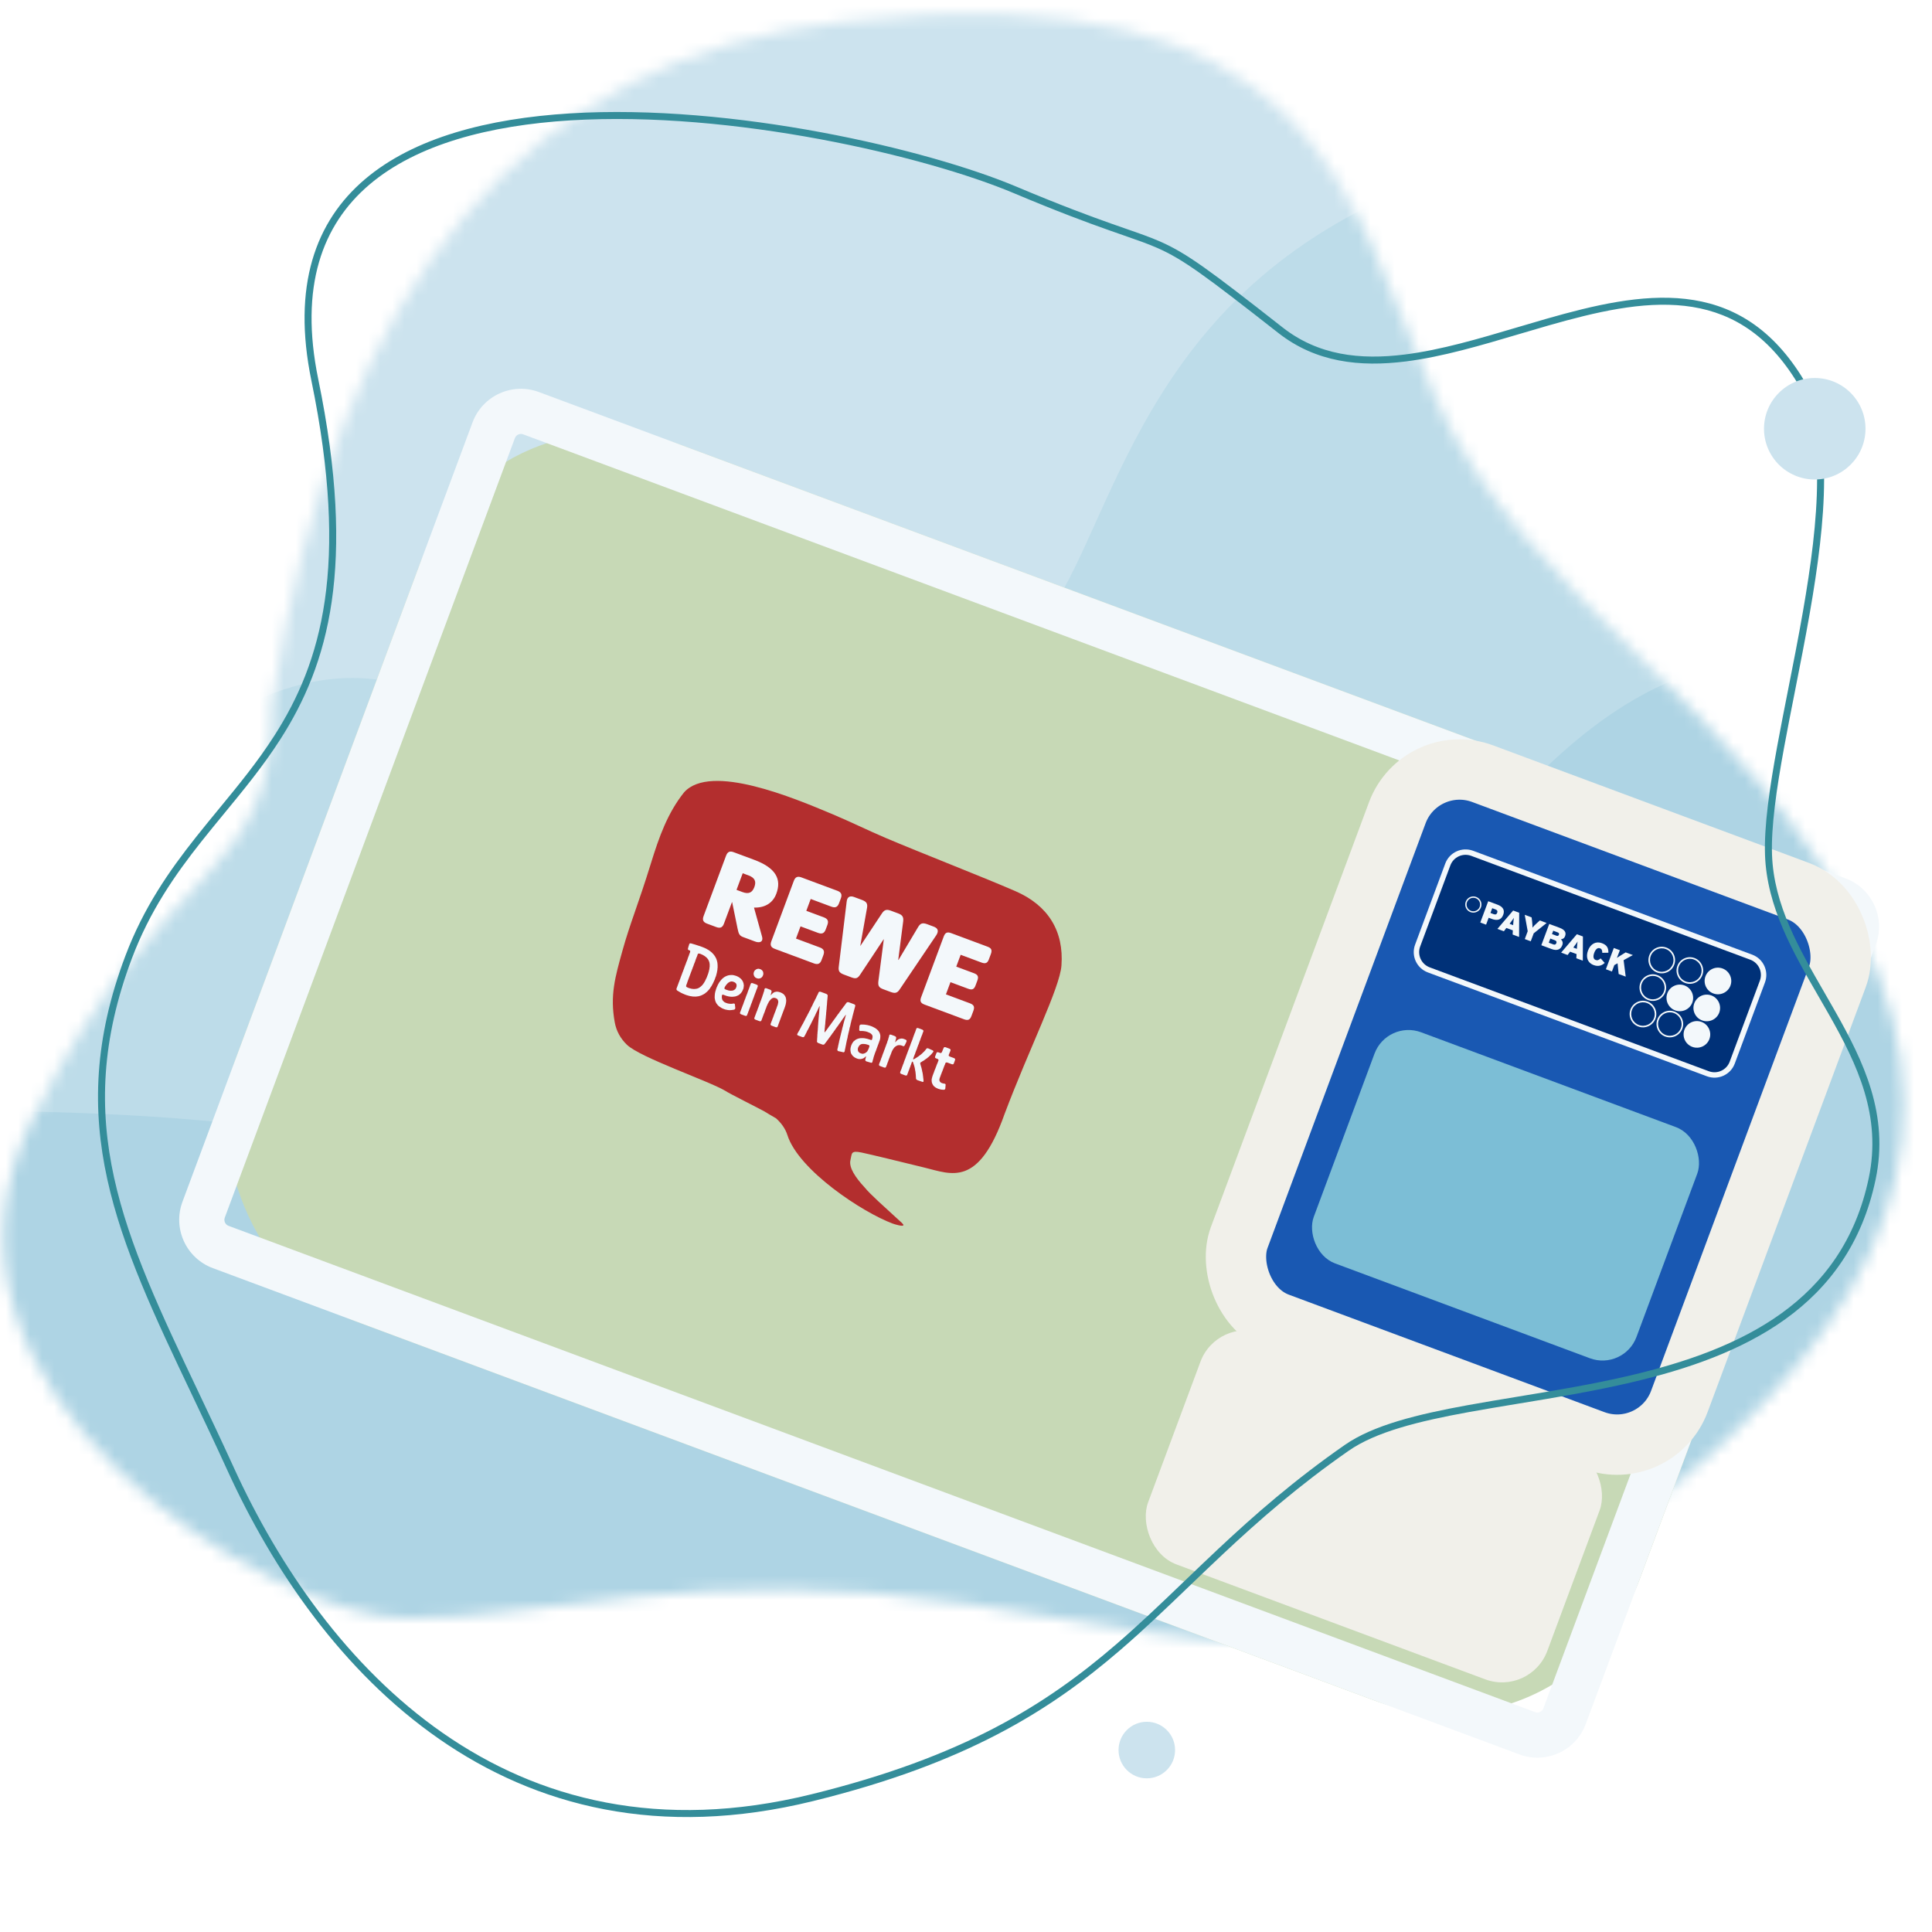<svg width="160" height="160" viewBox="0 0 160 160" fill="none" xmlns="http://www.w3.org/2000/svg">
<mask id="mask0_154_8869" style="mask-type:alpha" maskUnits="userSpaceOnUse" x="0" y="1" width="158" height="136">
<path d="M154.065 77.381C163.612 96.523 153.108 112.34 134.291 126.434C115.474 140.527 101.841 136.053 80.064 132.807C58.288 129.56 44.961 134.025 33.749 134.025C22.537 134.025 -8.442 115.17 2.651 92.76C13.745 70.35 22.782 73.367 22.545 58.107C27.851 23.443 43.633 4.672 69.892 1.792C109.281 -2.527 111.466 16.078 118.86 32.922C126.254 49.766 144.519 58.238 154.065 77.381Z" fill="white"/>
</mask>
<g mask="url(#mask0_154_8869)">
<path fill-rule="evenodd" clip-rule="evenodd" d="M34.936 -28.583C34.936 -28.583 63.559 -41.472 80.344 -30.467C97.128 -19.463 98.925 -28.583 98.925 -28.583C98.925 -28.583 112.491 -59.897 125.113 -56.475C137.736 -53.053 139.635 -51.019 139.635 -51.019L172.464 -17.886L162.994 43.663C162.994 43.663 153.215 97.041 149.654 97.041C146.092 97.041 76.129 107.246 70.733 107.246C65.336 107.246 -4.618 96.479 -6.237 94.991C-7.855 93.502 -6.237 46.894 -6.237 43.663C-6.237 40.431 34.936 -28.583 34.936 -28.583Z" fill="#CCE3EE"/>
<path fill-rule="evenodd" clip-rule="evenodd" d="M-2.044 80.831C-2.044 80.831 16.976 49.69 35.16 57.362C53.343 65.034 46.33 67.846 53.601 67.846C60.871 67.846 65.864 50.468 77.71 53.985C89.555 57.502 88.438 40.94 100.101 27.282C111.764 13.625 129.948 11.014 143.386 11.014C156.824 11.014 153.424 46.449 154.742 48.973C156.061 51.496 154.074 49.789 155.045 48.973C156.017 48.156 186.667 75.208 186.667 75.208L179.22 150.802L64.707 182.609L-16.811 149.975L-2.044 80.831Z" fill="#BDDCE9"/>
<path fill-rule="evenodd" clip-rule="evenodd" d="M0.057 92.034C0.057 92.034 16.843 92.01 27.595 94.329C38.578 96.698 44.05 104.918 52.438 108.032C60.667 111.086 66.683 98.446 77.639 91.971C85.887 87.097 95.406 94.37 103.809 89.078C118.022 80.125 126.623 55.734 146.313 54.531C166.003 53.329 161.316 80.63 179.94 84.428C198.564 88.226 198.578 148.716 179.94 156.33C161.302 163.944 99.963 189.18 76.314 193.042C52.665 196.904 -18.026 161.304 -13.725 147.107C-9.424 132.91 0.057 92.034 0.057 92.034Z" fill="#AED4E4"/>
</g>
<rect x="101.705" y="108.971" width="33.673" height="20.288" rx="4" transform="rotate(20.415 101.705 108.971)" fill="#F1F0EA"/>
<rect x="117.732" y="63.239" width="37.673" height="47.246" rx="5" transform="rotate(20.415 117.732 63.239)" fill="#1958B2" stroke="#F1F0EA" stroke-width="4"/>
<rect x="114.709" y="84.757" width="28.328" height="20.288" rx="3" transform="rotate(20.415 114.709 84.757)" fill="#7CBED6"/>
<path fill-rule="evenodd" clip-rule="evenodd" d="M121.966 70.367L144.924 78.912C145.847 79.255 146.316 80.28 145.973 81.201L143.49 87.873C143.147 88.794 142.122 89.263 141.2 88.919L118.241 80.374C117.319 80.031 116.849 79.006 117.192 78.085L119.675 71.413C120.018 70.492 121.043 70.024 121.966 70.367Z" fill="#F3F8FB"/>
<path d="M121.811 70.784C121.119 70.526 120.35 70.878 120.093 71.569L117.61 78.24C117.353 78.931 117.705 79.7 118.397 79.957L141.355 88.502C142.047 88.76 142.816 88.408 143.073 87.717L145.556 81.046C145.814 80.355 145.461 79.586 144.77 79.329L121.811 70.784Z" fill="#003178"/>
<path fill-rule="evenodd" clip-rule="evenodd" d="M132.79 79.593L132.457 79.221C132.299 79.351 132.199 79.408 132.047 79.351C131.833 79.272 131.829 79.028 131.929 78.76C132.032 78.482 132.197 78.314 132.398 78.388C132.563 78.45 132.588 78.575 132.589 78.761L133.095 78.753C133.094 78.376 132.997 78.13 132.562 77.968C132.085 77.79 131.627 78.007 131.418 78.57C131.225 79.088 131.358 79.576 131.883 79.771C132.304 79.928 132.588 79.779 132.79 79.593ZM124.441 75.637C124.598 75.215 124.381 74.954 123.967 74.799L123.207 74.517L122.555 76.268L123.032 76.445L123.243 75.878L123.491 75.971C123.913 76.127 124.275 76.082 124.441 75.637ZM123.948 75.462C123.899 75.594 123.811 75.639 123.653 75.58L123.39 75.482L123.536 75.09L123.805 75.19C123.964 75.249 123.991 75.347 123.948 75.462ZM125.746 77.455L125.755 75.465L125.258 75.28L123.964 76.792L124.496 76.99L124.7 76.716L125.232 76.914L125.214 77.257L125.746 77.455ZM124.968 76.377L125.258 76.485L125.266 76.357L125.273 76.277C125.29 76.084 125.298 75.989 125.319 75.878C125.274 75.954 125.227 76.017 125.155 76.114L125.155 76.114L125.155 76.114L125.155 76.114C125.122 76.158 125.084 76.21 125.038 76.272L124.968 76.377ZM128.014 76.306L127.455 76.098L127.218 76.312C127.053 76.458 126.915 76.597 126.849 76.689C126.853 76.574 126.839 76.378 126.817 76.163L126.778 75.846L126.211 75.635L126.456 76.985L126.216 77.63L126.706 77.813L126.949 77.16L128.014 76.306ZM129.188 77.652C129.322 77.778 129.373 77.937 129.299 78.135C129.166 78.493 128.868 78.617 128.426 78.453L127.576 78.137L128.228 76.385L129.078 76.702C129.52 76.866 129.639 77.096 129.53 77.389C129.459 77.579 129.331 77.628 129.188 77.652ZM129.022 77.274C128.991 77.356 128.929 77.396 128.819 77.355L128.453 77.219L128.555 76.943L128.921 77.079C129.039 77.123 129.051 77.196 129.022 77.274ZM128.575 78.073C128.693 78.117 128.775 78.064 128.812 77.965C128.85 77.862 128.819 77.777 128.702 77.733L128.315 77.589L128.188 77.929L128.575 78.073ZM130.988 79.406L130.998 77.416L130.501 77.231L129.206 78.743L129.738 78.941L129.943 78.667L130.474 78.865L130.457 79.209L130.988 79.406ZM130.21 78.328L130.5 78.436L130.509 78.308L130.516 78.229C130.532 78.035 130.541 77.94 130.561 77.83C130.497 77.939 130.433 78.026 130.281 78.223L130.21 78.328ZM134.346 79.366L134.518 80.72L133.938 80.504L133.849 79.623L133.582 79.771L133.385 80.299L132.888 80.114L133.54 78.362L134.037 78.547L133.96 78.753C133.905 78.901 133.847 79.058 133.792 79.183C133.911 79.096 134.139 78.95 134.309 78.852L134.513 78.725L135.107 78.946L134.346 79.366Z" fill="#F3F8FB"/>
<path fill-rule="evenodd" clip-rule="evenodd" d="M122.609 75.022C122.738 74.676 122.562 74.292 122.216 74.163C121.87 74.034 121.486 74.21 121.357 74.555C121.228 74.901 121.405 75.285 121.75 75.414C122.096 75.543 122.481 75.367 122.609 75.022ZM121.461 74.594C121.569 74.306 121.889 74.16 122.177 74.267C122.465 74.374 122.612 74.695 122.505 74.983C122.398 75.27 122.077 75.417 121.789 75.31C121.501 75.202 121.354 74.882 121.461 74.594Z" fill="#F3F8FB"/>
<path fill-rule="evenodd" clip-rule="evenodd" d="M136.457 78.973C136.668 78.406 137.302 78.12 137.863 78.328C138.431 78.54 138.723 79.171 138.512 79.738C138.301 80.305 137.667 80.593 137.099 80.381C136.538 80.172 136.246 79.54 136.457 78.973ZM138.391 79.693C138.577 79.195 138.321 78.639 137.817 78.451C137.321 78.267 136.763 78.52 136.578 79.018C136.392 79.517 136.648 80.073 137.145 80.258C137.649 80.446 138.205 80.192 138.391 79.693Z" fill="#F3F8FB"/>
<path fill-rule="evenodd" clip-rule="evenodd" d="M138.769 79.834C138.979 79.267 139.613 78.98 140.174 79.189C140.742 79.4 141.035 80.032 140.824 80.599C140.612 81.166 139.978 81.453 139.41 81.242C138.849 81.033 138.557 80.401 138.769 79.834ZM140.703 80.554C140.888 80.055 140.633 79.5 140.129 79.312C139.632 79.127 139.075 79.38 138.889 79.879C138.704 80.378 138.96 80.934 139.456 81.119C139.96 81.306 140.517 81.053 140.703 80.554Z" fill="#F3F8FB"/>
<path d="M142.49 80.051C141.92 79.838 141.292 80.127 141.081 80.695C140.87 81.261 141.156 81.891 141.726 82.103C142.29 82.313 142.925 82.027 143.136 81.46C143.347 80.892 143.054 80.26 142.49 80.051Z" fill="#F3F8FB"/>
<path d="M141.57 82.27C140.999 82.057 140.371 82.347 140.16 82.914C139.949 83.48 140.235 84.11 140.805 84.323C141.369 84.532 142.004 84.245 142.215 83.678C142.426 83.112 142.133 82.479 141.57 82.27Z" fill="#F3F8FB"/>
<path d="M140.76 84.445C140.189 84.233 139.561 84.524 139.35 85.09C139.139 85.656 139.425 86.286 139.996 86.498C140.559 86.708 141.194 86.421 141.405 85.855C141.616 85.289 141.323 84.655 140.76 84.445Z" fill="#F3F8FB"/>
<path fill-rule="evenodd" clip-rule="evenodd" d="M135.721 81.242C135.933 80.674 136.566 80.387 137.127 80.596C137.695 80.808 137.988 81.439 137.777 82.006C137.566 82.573 136.931 82.86 136.363 82.649C135.802 82.44 135.511 81.808 135.721 81.242ZM137.656 81.961C137.841 81.463 137.586 80.907 137.082 80.719C136.585 80.534 136.028 80.787 135.842 81.287C135.657 81.785 135.913 82.341 136.409 82.526C136.913 82.714 137.47 82.46 137.656 81.961Z" fill="#F3F8FB"/>
<path d="M139.348 81.443C138.787 81.234 138.153 81.521 137.942 82.088C137.731 82.655 138.023 83.287 138.584 83.496C139.152 83.707 139.786 83.42 139.997 82.853C140.208 82.286 139.917 81.655 139.348 81.443Z" fill="#F3F8FB"/>
<path fill-rule="evenodd" clip-rule="evenodd" d="M134.912 83.416C135.123 82.849 135.757 82.561 136.318 82.77C136.886 82.982 137.178 83.614 136.967 84.181C136.756 84.748 136.122 85.034 135.554 84.823C134.993 84.614 134.701 83.983 134.912 83.416ZM136.846 84.136C137.032 83.637 136.776 83.081 136.272 82.893C135.776 82.709 135.218 82.962 135.033 83.461C134.847 83.96 135.103 84.515 135.6 84.7C136.104 84.888 136.66 84.635 136.846 84.136Z" fill="#F3F8FB"/>
<path fill-rule="evenodd" clip-rule="evenodd" d="M137.123 84.239C137.334 83.671 137.968 83.384 138.529 83.593C139.097 83.804 139.389 84.436 139.178 85.004C138.967 85.571 138.333 85.857 137.765 85.646C137.204 85.437 136.912 84.806 137.123 84.239ZM139.057 84.959C139.243 84.459 138.987 83.903 138.483 83.716C137.987 83.531 137.429 83.784 137.243 84.284C137.058 84.783 137.314 85.338 137.811 85.523C138.315 85.71 138.871 85.458 139.057 84.959Z" fill="#F3F8FB"/>
<rect x="40.624" y="30.977" width="124.002" height="77.416" rx="17" transform="rotate(20.415 40.624 30.977)" fill="#C7D9B6"/>
<path fill-rule="evenodd" clip-rule="evenodd" d="M155.347 78.233C156.17 76.022 155.043 73.562 152.83 72.739L44.631 32.468C42.418 31.645 39.957 32.769 39.134 34.98L15.11 99.528C14.287 101.739 15.414 104.199 17.628 105.022L125.826 145.293C128.039 146.116 130.501 144.992 131.323 142.781L155.347 78.233ZM43.328 35.971L151.526 76.241L151.584 76.266C151.822 76.388 151.937 76.671 151.841 76.928L127.817 141.476L127.792 141.533C127.67 141.771 127.387 141.886 127.13 141.79L18.931 101.52L18.874 101.495C18.636 101.373 18.521 101.09 18.617 100.833L42.641 36.285L42.666 36.228C42.787 35.99 43.071 35.875 43.328 35.971Z" fill="#F3F8FB"/>
<rect x="100.811" y="109.024" width="35.276" height="20.424" rx="4" transform="rotate(20.415 100.811 109.024)" fill="#F1F0EA"/>
<rect x="117.636" y="62.156" width="38.897" height="48.535" rx="5.5" transform="rotate(20.415 117.636 62.156)" fill="#1958B2" stroke="#F1F0EA" stroke-width="5"/>
<rect x="114.879" y="84.443" width="28.517" height="20.424" rx="3" transform="rotate(20.415 114.879 84.443)" fill="#7CBED6"/>
<path fill-rule="evenodd" clip-rule="evenodd" d="M121.998 70.458L145.11 79.06C146.038 79.406 146.511 80.437 146.166 81.365L143.666 88.081C143.321 89.008 142.289 89.48 141.361 89.134L118.249 80.532C117.32 80.187 116.848 79.155 117.193 78.228L119.692 71.511C120.038 70.584 121.07 70.113 121.998 70.458Z" fill="#F3F8FB"/>
<path d="M121.842 70.878C121.145 70.619 120.371 70.972 120.112 71.668L117.613 78.384C117.354 79.08 117.708 79.853 118.405 80.113L141.517 88.715C142.213 88.974 142.987 88.62 143.246 87.924L145.746 81.208C146.004 80.513 145.65 79.739 144.954 79.48L121.842 70.878Z" fill="#003178"/>
<path fill-rule="evenodd" clip-rule="evenodd" d="M132.895 79.746L132.56 79.371C132.4 79.502 132.3 79.559 132.147 79.502C131.931 79.422 131.928 79.176 132.028 78.908C132.132 78.628 132.298 78.458 132.5 78.533C132.667 78.595 132.691 78.721 132.693 78.908L133.202 78.9C133.201 78.521 133.103 78.273 132.665 78.11C132.185 77.931 131.724 78.149 131.513 78.716C131.319 79.237 131.453 79.728 131.982 79.925C132.406 80.083 132.691 79.933 132.895 79.746ZM124.49 75.763C124.649 75.338 124.43 75.075 124.013 74.92L123.248 74.635L122.592 76.398L123.071 76.577L123.284 76.006L123.534 76.099C123.958 76.257 124.323 76.212 124.49 75.763ZM123.994 75.587C123.944 75.72 123.856 75.765 123.696 75.706L123.432 75.607L123.579 75.213L123.85 75.314C124.01 75.373 124.037 75.472 123.994 75.587ZM125.804 77.594L125.813 75.59L125.313 75.404L124.01 76.926L124.545 77.125L124.751 76.849L125.287 77.049L125.269 77.394L125.804 77.594ZM125.021 76.508L125.313 76.617L125.321 76.488L125.328 76.408C125.345 76.213 125.353 76.118 125.374 76.006C125.329 76.082 125.282 76.146 125.209 76.243L125.209 76.243C125.176 76.288 125.137 76.34 125.092 76.403L125.021 76.508ZM128.087 76.437L127.524 76.227L127.285 76.443C127.12 76.59 126.98 76.73 126.914 76.823C126.918 76.707 126.904 76.51 126.882 76.293L126.842 75.973L126.272 75.761L126.518 77.12L126.277 77.77L126.77 77.954L127.015 77.296L128.087 76.437ZM129.269 77.791C129.404 77.919 129.455 78.079 129.381 78.278C129.247 78.638 128.947 78.763 128.502 78.598L127.646 78.28L128.303 76.517L129.158 76.835C129.603 77.001 129.723 77.232 129.613 77.527C129.542 77.718 129.412 77.767 129.269 77.791ZM129.102 77.411C129.071 77.494 129.009 77.534 128.897 77.493L128.529 77.355L128.632 77.078L129 77.215C129.119 77.259 129.131 77.333 129.102 77.411ZM128.652 78.216C128.77 78.26 128.853 78.207 128.89 78.107C128.929 78.003 128.898 77.917 128.779 77.873L128.39 77.728L128.263 78.071L128.652 78.216ZM131.081 79.558L131.091 77.555L130.59 77.368L129.287 78.89L129.823 79.09L130.028 78.814L130.564 79.013L130.546 79.359L131.081 79.558ZM130.298 78.472L130.59 78.581L130.598 78.452L130.605 78.372C130.622 78.178 130.63 78.082 130.651 77.971C130.586 78.081 130.522 78.168 130.369 78.367L130.298 78.472ZM134.461 79.517L134.634 80.88L134.05 80.663L133.961 79.776L133.692 79.925L133.494 80.456L132.993 80.27L133.649 78.507L134.15 78.693L134.073 78.9C134.018 79.049 133.959 79.207 133.904 79.333C134.024 79.246 134.253 79.098 134.424 78.999L134.63 78.872L135.228 79.094L134.461 79.517Z" fill="#F3F8FB"/>
<path fill-rule="evenodd" clip-rule="evenodd" d="M122.646 75.144C122.776 74.796 122.599 74.409 122.25 74.279C121.902 74.15 121.515 74.327 121.386 74.675C121.256 75.022 121.434 75.409 121.782 75.539C122.13 75.668 122.517 75.492 122.646 75.144ZM121.491 74.714C121.599 74.424 121.921 74.276 122.211 74.385C122.501 74.492 122.649 74.815 122.541 75.105C122.434 75.394 122.111 75.542 121.821 75.434C121.531 75.326 121.383 75.003 121.491 74.714Z" fill="#F3F8FB"/>
<path fill-rule="evenodd" clip-rule="evenodd" d="M136.585 79.122C136.798 78.551 137.436 78.263 138 78.473C138.572 78.686 138.866 79.321 138.654 79.892C138.442 80.463 137.803 80.752 137.231 80.539C136.666 80.329 136.373 79.693 136.585 79.122ZM138.532 79.847C138.719 79.345 138.462 78.785 137.954 78.597C137.455 78.411 136.894 78.665 136.707 79.167C136.52 79.67 136.778 80.229 137.277 80.415C137.785 80.604 138.345 80.349 138.532 79.847Z" fill="#F3F8FB"/>
<path fill-rule="evenodd" clip-rule="evenodd" d="M138.913 79.988C139.125 79.418 139.763 79.129 140.328 79.339C140.899 79.552 141.194 80.188 140.981 80.758C140.769 81.329 140.13 81.618 139.559 81.406C138.994 81.195 138.7 80.559 138.913 79.988ZM140.86 80.713C141.046 80.211 140.789 79.652 140.282 79.463C139.782 79.277 139.221 79.532 139.034 80.033C138.847 80.536 139.105 81.096 139.605 81.282C140.112 81.471 140.673 81.215 140.86 80.713Z" fill="#F3F8FB"/>
<path d="M142.658 80.207C142.084 79.993 141.452 80.284 141.239 80.855C141.027 81.425 141.315 82.059 141.889 82.273C142.456 82.484 143.096 82.196 143.308 81.625C143.521 81.053 143.225 80.418 142.658 80.207Z" fill="#F3F8FB"/>
<path d="M141.732 82.44C141.157 82.227 140.525 82.518 140.313 83.089C140.101 83.658 140.388 84.293 140.963 84.507C141.53 84.718 142.169 84.429 142.381 83.859C142.594 83.288 142.299 82.651 141.732 82.44Z" fill="#F3F8FB"/>
<path d="M140.916 84.631C140.342 84.417 139.709 84.71 139.497 85.279C139.285 85.85 139.573 86.483 140.147 86.697C140.714 86.908 141.354 86.62 141.566 86.049C141.778 85.48 141.483 84.842 140.916 84.631Z" fill="#F3F8FB"/>
<path fill-rule="evenodd" clip-rule="evenodd" d="M135.845 81.405C136.057 80.835 136.695 80.546 137.26 80.756C137.832 80.969 138.126 81.605 137.914 82.175C137.701 82.745 137.063 83.035 136.491 82.822C135.926 82.612 135.633 81.975 135.845 81.405ZM137.792 82.13C137.979 81.628 137.722 81.068 137.214 80.879C136.714 80.694 136.153 80.948 135.967 81.451C135.78 81.952 136.037 82.512 136.537 82.698C137.045 82.887 137.605 82.632 137.792 82.13Z" fill="#F3F8FB"/>
<path d="M139.497 81.608C138.931 81.398 138.294 81.687 138.081 82.258C137.869 82.828 138.162 83.464 138.727 83.675C139.3 83.888 139.938 83.598 140.15 83.028C140.362 82.457 140.069 81.821 139.497 81.608Z" fill="#F3F8FB"/>
<path fill-rule="evenodd" clip-rule="evenodd" d="M135.03 83.594C135.243 83.023 135.881 82.734 136.446 82.944C137.018 83.157 137.312 83.793 137.099 84.364C136.886 84.935 136.248 85.224 135.677 85.011C135.112 84.8 134.818 84.165 135.03 83.594ZM136.977 84.319C137.164 83.817 136.907 83.257 136.4 83.068C135.9 82.882 135.339 83.137 135.152 83.64C134.965 84.142 135.223 84.701 135.723 84.887C136.23 85.076 136.79 84.822 136.977 84.319Z" fill="#F3F8FB"/>
<path fill-rule="evenodd" clip-rule="evenodd" d="M137.255 84.422C137.467 83.851 138.106 83.562 138.67 83.772C139.242 83.985 139.536 84.621 139.324 85.192C139.111 85.763 138.473 86.052 137.901 85.839C137.336 85.629 137.042 84.994 137.255 84.422ZM139.202 85.147C139.389 84.645 139.132 84.085 138.624 83.896C138.125 83.71 137.564 83.965 137.377 84.468C137.189 84.97 137.448 85.529 137.947 85.715C138.455 85.904 139.015 85.65 139.202 85.147Z" fill="#F3F8FB"/>
<path fill-rule="evenodd" clip-rule="evenodd" d="M56.662 65.606C58.865 63.191 65.706 66.065 69.004 67.454C70.46 68.067 71.878 68.767 73.331 69.387C76.126 70.578 81.298 72.59 84.084 73.798C86.82 74.985 88.114 77.123 87.905 79.963C87.767 81.829 85.222 86.86 83.192 92.262C81.032 98.36 78.819 97.246 76.556 96.694C74.294 96.142 72.29 95.648 71.357 95.449C70.893 95.35 70.722 95.377 70.615 95.465C70.507 95.552 70.493 95.798 70.427 96.091C70.293 96.691 70.831 97.502 71.61 98.342C72.071 98.917 73.34 100.033 74.182 100.811C74.649 101.243 74.847 101.385 74.812 101.471C74.764 101.59 74.129 101.405 73.918 101.327C71.437 100.403 66.144 96.927 65.21 94.004C65.032 93.448 64.694 93.002 64.275 92.619C63.939 92.419 63.596 92.229 63.279 92.03C63.12 91.928 60.229 90.476 60.089 90.35C58.739 89.536 53.025 87.589 51.92 86.524C51.401 86.023 51.047 85.406 50.914 84.68C50.5 82.435 50.947 80.902 51.549 78.732C52.183 76.448 52.831 74.979 53.923 71.448C54.565 69.372 55.272 67.338 56.662 65.606Z" fill="#B32E2E"/>
<path fill-rule="evenodd" clip-rule="evenodd" d="M57.251 81.88L57.339 81.894L57.428 81.903L57.483 81.905L57.54 81.901L57.591 81.896L57.709 81.878L57.764 81.862L57.814 81.843L57.866 81.819L57.964 81.757L58.007 81.724L58.097 81.646L58.177 81.565L58.25 81.469L58.281 81.419L58.317 81.371L58.343 81.319L58.405 81.218L58.425 81.164L58.453 81.106L58.478 81.054L58.506 80.997L58.531 80.945L58.654 80.614L58.684 80.502L58.704 80.448L58.713 80.389L58.743 80.277L58.752 80.219L58.756 80.159L58.775 80.042L58.771 79.986L58.775 79.925L58.768 79.812L58.757 79.758L58.748 79.7L58.731 79.644L58.708 79.592L58.689 79.542L58.66 79.488L58.634 79.441L58.595 79.396L58.562 79.353L58.481 79.273L58.438 79.239L58.342 79.166L58.291 79.135L58.245 79.111L58.194 79.08L58.137 79.053L58.083 79.032L58.036 79.009L57.949 78.977L57.841 78.968L57.789 79.01L57.769 79.064L57.744 79.147L57.724 79.201L57.686 79.286L57.605 79.502L57.58 79.586L57.54 79.694L57.474 79.854L57.417 80.024L57.382 80.103L57.361 80.158L57.347 80.214L57.321 80.266L57.301 80.32L57.286 80.376L57.261 80.428L56.946 81.273L56.889 81.443L56.828 81.606L56.82 81.695L56.889 81.758L56.996 81.804L57.077 81.834L57.251 81.88ZM58.283 78.478L58.337 78.498L58.416 78.534L58.515 78.583L58.59 78.63L58.643 78.655L58.693 78.686L58.736 78.721L58.786 78.752L58.857 78.809L58.923 78.864L58.966 78.899L59.004 78.944L59.045 78.984L59.123 79.074L59.156 79.118L59.187 79.166L59.22 79.209L59.244 79.261L59.276 79.31L59.323 79.414L59.345 79.472L59.363 79.522L59.374 79.575L59.391 79.63L59.405 79.691L59.411 79.743L59.42 79.802L59.43 79.972L59.428 80.027L59.43 80.089L59.428 80.144L59.419 80.202L59.411 80.323L59.404 80.375L59.389 80.431L59.37 80.548L59.312 80.772L59.295 80.834L59.275 80.888L59.249 80.94L59.224 81.024L59.174 81.159L59.123 81.263L59.102 81.317L59.026 81.474L58.995 81.524L58.969 81.576L58.946 81.623L58.915 81.673L58.878 81.721L58.847 81.771L58.818 81.816L58.787 81.866L58.751 81.914L58.716 81.957L58.674 82.003L58.515 82.166L58.467 82.197L58.427 82.237L58.383 82.271L58.286 82.333L58.18 82.386L58.133 82.412L58.076 82.434L58.031 82.454L57.865 82.503L57.806 82.512L57.755 82.518L57.696 82.527L57.582 82.534L57.527 82.532L57.441 82.531L57.386 82.529L57.241 82.505L57.188 82.498L57.13 82.488L57.012 82.457L56.961 82.444L56.907 82.424L56.85 82.409L56.688 82.349L56.63 82.321L56.576 82.301L56.529 82.277L56.444 82.24L56.362 82.197L56.312 82.165L56.234 82.124L56.109 82.047L56.064 82.018L56.026 81.954L56.021 81.885L56.241 81.294L56.266 81.242L56.281 81.186L56.301 81.132L56.327 81.08L56.341 81.024L56.543 80.482L56.569 80.43L56.602 80.325L56.647 80.219L56.662 80.162L56.763 79.892L56.788 79.84L56.823 79.729L56.843 79.675L56.879 79.596L56.94 79.433L56.964 79.35L57.023 79.193L57.048 79.141L57.063 79.085L57.154 78.841L57.162 78.752L57.122 78.712L57.044 78.689L56.981 78.641L56.967 78.58L56.998 78.463L57.013 78.406L57.048 78.296L57.07 78.237L57.08 78.178L57.121 78.132L57.211 78.123L57.601 78.237L57.76 78.29L57.981 78.36L58.225 78.451L58.283 78.478Z" fill="#F3F8FB"/>
<path fill-rule="evenodd" clip-rule="evenodd" d="M60.561 81.281L60.507 81.291L60.459 81.305L60.413 81.33L60.361 81.354L60.293 81.403L60.227 81.465L60.193 81.507L60.151 81.553L60.114 81.601L60.083 81.652L60.047 81.7L60.019 81.757L59.999 81.811L59.993 81.877L60.07 81.936L60.178 81.977L60.262 82.001L60.316 82.022L60.49 82.05L60.547 82.046L60.61 82.045L60.669 82.036L60.724 82.02L60.776 81.996L60.825 81.965L60.868 81.931L60.908 81.891L60.939 81.841L60.974 81.761L60.999 81.678L61.001 81.623L60.998 81.567L60.987 81.513L60.963 81.461L60.924 81.416L60.881 81.381L60.828 81.343L60.67 81.284L60.561 81.281ZM60.271 83.103L60.33 83.112L60.435 83.127L60.496 83.131L60.55 83.133L60.607 83.129L60.692 83.118L60.771 83.104L60.827 83.119L60.859 83.167L60.868 83.226L60.868 83.275L60.877 83.334L60.895 83.501L60.865 83.564L60.818 83.608L60.764 83.619L60.703 83.634L60.647 83.637L60.593 83.648L60.423 83.659L60.362 83.655L60.31 83.647L60.249 83.643L60.193 83.629L60.14 83.621L60.089 83.609L60.033 83.594L59.87 83.533L59.766 83.482L59.616 83.389L59.519 83.316L59.438 83.237L59.389 83.169L59.334 83.1L59.305 83.045L59.279 82.999L59.258 82.941L59.239 82.891L59.223 82.836L59.212 82.782L59.203 82.724L59.188 82.663L59.187 82.551L59.191 82.491L59.192 82.436L59.196 82.376L59.206 82.318L59.209 82.257L59.224 82.201L59.234 82.143L59.248 82.087L59.269 82.033L59.283 81.977L59.3 81.915L59.361 81.752L59.412 81.648L59.432 81.594L59.457 81.542L59.488 81.492L59.514 81.44L59.576 81.34L59.612 81.291L59.647 81.249L59.683 81.201L59.718 81.158L59.759 81.112L59.839 81.031L59.882 80.997L59.952 80.943L60.025 80.896L60.079 80.867L60.183 80.819L60.233 80.801L60.344 80.768L60.403 80.759L60.467 80.752L60.581 80.745L60.636 80.747L60.696 80.751L60.754 80.761L60.81 80.775L60.861 80.788L60.95 80.815L61.031 80.845L61.084 80.871L61.13 80.894L61.186 80.927L61.231 80.956L61.273 80.991L61.322 81.027L61.368 81.069L61.407 81.114L61.473 81.201L61.504 81.249L61.569 81.409L61.58 81.462L61.597 81.58L61.601 81.637L61.594 81.69L61.584 81.748L61.581 81.808L61.568 81.859L61.538 81.94L61.502 82.019L61.451 82.124L61.378 82.22L61.343 82.263L61.304 82.303L61.213 82.38L61.165 82.412L61.088 82.451L61.008 82.483L60.951 82.505L60.895 82.521L60.811 82.533L60.695 82.545L60.607 82.549L60.486 82.542L60.434 82.534L60.375 82.525L60.312 82.513L60.261 82.501L60.143 82.469L59.904 82.38L59.821 82.374L59.789 82.424L59.786 82.484L59.776 82.542L59.778 82.605L59.796 82.722L59.812 82.778L59.842 82.832L59.878 82.883L59.913 82.92L59.96 82.962L60.002 82.997L60.055 83.022L60.139 83.06L60.217 83.083L60.271 83.103Z" fill="#F3F8FB"/>
<path fill-rule="evenodd" clip-rule="evenodd" d="M61.521 83.229L61.557 83.15L61.581 83.066L61.7 82.747L61.726 82.695L61.741 82.638L61.811 82.449L61.875 82.294L61.895 82.24L61.95 82.075L62.001 81.94L62.026 81.888L62.041 81.832L62.061 81.777L62.087 81.725L62.099 81.674L62.18 81.458L62.227 81.414L62.313 81.415L62.682 81.552L62.753 81.609L62.76 81.674L62.74 81.728L62.715 81.811L62.695 81.865L62.661 81.939L62.601 82.102L62.586 82.158L62.561 82.21L62.47 82.454L62.417 82.613L62.381 82.692L62.361 82.746L62.346 82.802L62.321 82.854L62.301 82.909L62.276 82.992L62.21 83.152L62.19 83.206L62.137 83.365L62.071 83.526L62.016 83.69L61.98 83.77L61.96 83.824L61.947 83.874L61.922 83.927L61.861 84.089L61.814 84.133L61.722 84.13L61.354 83.993L61.288 83.938L61.281 83.873L61.521 83.229ZM62.549 80.948L62.471 80.857L62.448 80.805L62.429 80.755L62.415 80.694L62.411 80.637L62.415 80.577L62.44 80.494L62.476 80.415L62.512 80.367L62.557 80.328L62.601 80.295L62.649 80.264L62.76 80.231L62.817 80.227L62.875 80.237L62.959 80.262L63.038 80.297L63.081 80.332L63.121 80.371L63.16 80.417L63.189 80.471L63.202 80.519L63.211 80.578L63.215 80.634L63.213 80.689L63.188 80.772L63.153 80.852L63.116 80.9L63.082 80.942L63.038 80.976L62.984 81.005L62.927 81.027L62.873 81.038L62.817 81.041L62.756 81.037L62.673 81.012L62.599 80.979L62.549 80.948Z" fill="#F3F8FB"/>
<path fill-rule="evenodd" clip-rule="evenodd" d="M64.762 82.246L64.852 82.305L64.9 82.341L64.939 82.386L64.974 82.424L65.005 82.473L65.031 82.519L65.06 82.573L65.077 82.629L65.099 82.736L65.102 82.793L65.111 82.851L65.109 82.906L65.102 82.959L65.098 83.019L65.089 83.077L65.074 83.133L65.067 83.186L65.052 83.242L65.032 83.296L65.017 83.353L64.987 83.434L64.962 83.517L64.937 83.569L64.453 84.869L64.438 84.925L64.412 84.977L64.392 85.032L64.345 85.076L64.254 85.073L63.89 84.937L63.819 84.88L63.812 84.816L63.911 84.55L63.937 84.498L63.951 84.442L64.01 84.285L64.035 84.233L64.07 84.123L64.159 83.884L64.223 83.729L64.248 83.646L64.268 83.592L64.303 83.513L64.326 83.435L64.407 83.218L64.422 83.162L64.431 83.104L64.444 83.053L64.453 82.995L64.449 82.938L64.441 82.879L64.422 82.829L64.398 82.777L64.365 82.734L64.322 82.7L64.243 82.664L64.165 82.641L64.112 82.634L64.055 82.637L64.002 82.648L63.95 82.672L63.909 82.7L63.844 82.756L63.784 82.82L63.749 82.862L63.676 82.959L63.651 83.011L63.623 83.068L63.592 83.118L63.567 83.17L63.544 83.23L63.493 83.334L63.471 83.394L63.456 83.45L63.419 83.535L63.368 83.67L63.343 83.753L63.303 83.862L63.267 83.941L63.048 84.531L63.001 84.575L62.914 84.574L62.546 84.437L62.475 84.379L62.468 84.315L62.667 83.779L62.701 83.705L62.721 83.651L62.746 83.568L62.786 83.46L62.822 83.38L62.845 83.302L63.004 82.875L63.029 82.823L63.054 82.739L63.125 82.55L63.139 82.493L63.16 82.439L63.174 82.383L63.2 82.331L63.229 82.219L63.272 82.105L63.286 82.049L63.296 81.991L63.309 81.94L63.323 81.884L63.365 81.838L63.456 81.841L63.793 81.966L63.875 82.027L63.9 82.092L63.891 82.15L63.874 82.212L63.83 82.38L63.828 82.417L63.853 82.401L63.893 82.361L63.927 82.318L63.972 82.279L64.01 82.244L64.053 82.211L64.107 82.182L64.154 82.156L64.213 82.147L64.269 82.131L64.325 82.127L64.435 82.131L64.547 82.16L64.625 82.183L64.71 82.221L64.762 82.246Z" fill="#F3F8FB"/>
<path fill-rule="evenodd" clip-rule="evenodd" d="M69.734 87.118L69.409 87.046L69.362 87.004L69.343 86.941L69.352 86.883L69.396 86.715L69.415 86.598L69.444 86.486L69.452 86.433L69.481 86.321L69.5 86.204L69.52 86.15L69.529 86.092L69.573 85.924L69.583 85.865L69.642 85.641L69.651 85.582L69.666 85.526L69.686 85.472L69.695 85.414L69.739 85.246L69.749 85.187L69.793 85.019L69.813 84.965L69.822 84.906L69.94 84.457L69.96 84.403L70.019 84.178L70.04 84.124L70.049 84.066L70.048 84.035L70.014 84.077L69.912 84.218L69.812 84.354L69.776 84.402L69.731 84.472L69.666 84.564L69.635 84.615L69.564 84.705L69.533 84.755L69.483 84.823L69.431 84.896L69.4 84.947L69.366 84.989L69.329 85.037L69.279 85.105L69.227 85.178L69.198 85.223L69.162 85.271L69.131 85.321L69.097 85.364L69.06 85.412L69.029 85.462L69 85.507L68.924 85.596L68.862 85.696L68.827 85.738L68.791 85.787L68.762 85.831L68.689 85.928L68.655 85.97L68.624 86.02L68.587 86.069L68.553 86.111L68.522 86.161L68.482 86.202L68.451 86.252L68.417 86.295L68.344 86.391L68.309 86.434L68.273 86.482L68.212 86.514L68.115 86.509L67.757 86.376L67.68 86.317L67.655 86.252L67.664 86.194L67.668 86.133L67.669 86.047L67.678 85.958L67.684 85.843L67.688 85.783L67.689 85.697L67.702 85.578L67.703 85.493L67.712 85.434L67.719 85.35L67.727 85.261L67.731 85.201L67.733 85.146L67.742 85.057L67.743 84.971L67.751 84.882L67.758 84.798L67.762 84.738L67.768 84.654L67.777 84.564L67.783 84.449L67.792 84.391L67.798 84.276L67.807 84.218L67.811 84.158L67.813 84.103L67.822 84.045L67.829 83.961L67.842 83.843L67.848 83.727L67.854 83.644L67.867 83.525L67.869 83.47L67.879 83.412L67.882 83.352L67.874 83.324L67.853 83.347L67.802 83.451L67.784 83.5L67.753 83.55L67.733 83.605L67.707 83.657L67.687 83.711L67.662 83.763L67.63 83.813L67.605 83.865L67.581 83.912L67.561 83.966L67.51 84.07L67.49 84.125L67.459 84.175L67.433 84.227L67.41 84.274L67.256 84.586L67.233 84.633L67.105 84.894L67.076 84.939L66.922 85.251L66.893 85.296L66.862 85.346L66.811 85.451L66.791 85.505L66.762 85.549L66.686 85.706L66.654 85.756L66.631 85.803L66.6 85.853L66.547 85.895L66.456 85.891L66.087 85.754L66.021 85.699L66.02 85.637L66.051 85.587L66.074 85.54L66.1 85.488L66.193 85.338L66.218 85.285L66.242 85.239L66.268 85.186L66.299 85.136L66.375 84.98L66.404 84.935L66.43 84.883L66.492 84.783L66.569 84.626L66.597 84.582L66.725 84.321L66.757 84.271L66.78 84.224L66.806 84.172L66.837 84.122L66.913 83.966L66.942 83.921L67.019 83.764L67.05 83.714L67.127 83.558L67.145 83.509L67.196 83.405L67.227 83.355L67.304 83.198L67.322 83.15L67.424 82.941L67.455 82.891L67.481 82.839L67.501 82.784L67.53 82.74L67.607 82.584L67.627 82.529L67.678 82.425L67.709 82.375L67.735 82.323L67.753 82.274L67.778 82.222L67.799 82.168L67.857 82.128L67.953 82.133L68.441 82.314L68.523 82.376L68.547 82.446L68.532 82.619L68.525 82.703L68.501 82.934L68.489 83.115L68.487 83.17L68.479 83.259L68.469 83.318L68.467 83.372L68.459 83.462L68.453 83.577L68.439 83.664L68.433 83.779L68.419 83.866L68.418 83.952L68.414 84.012L68.405 84.071L68.39 84.244L68.388 84.299L68.379 84.357L68.37 84.446L68.359 84.559L68.353 84.643L68.345 84.763L68.334 84.876L68.324 84.935L68.32 84.995L68.318 85.049L68.305 85.137L68.301 85.197L68.294 85.281L68.279 85.454L68.291 85.489L68.32 85.476L68.351 85.426L68.391 85.385L68.443 85.312L68.543 85.176L68.579 85.128L68.624 85.058L68.731 84.919L68.781 84.852L68.846 84.759L68.898 84.686L68.998 84.55L69.05 84.477L69.186 84.293L69.231 84.224L69.265 84.181L69.302 84.133L69.331 84.088L69.382 84.015L69.438 83.949L69.474 83.901L69.503 83.856L69.569 83.764L69.605 83.716L69.639 83.673L69.67 83.623L69.72 83.555L69.776 83.489L69.812 83.441L69.841 83.397L69.912 83.306L69.948 83.258L69.983 83.215L70.014 83.165L70.05 83.117L70.121 83.026L70.183 82.993L70.279 82.999L70.751 83.174L70.822 83.231L70.829 83.296L70.815 83.352L70.805 83.41L70.785 83.464L70.594 84.195L70.584 84.253L70.54 84.421L70.52 84.475L70.505 84.531L70.496 84.59L70.451 84.758L70.442 84.817L70.427 84.873L70.418 84.931L70.389 85.043L70.369 85.097L70.359 85.156L70.347 85.206L70.328 85.323L70.308 85.377L70.299 85.435L70.254 85.603L70.245 85.662L70.215 85.774L70.187 85.949L70.129 86.173L70.121 86.226L70.106 86.282L70.097 86.341L70.082 86.397L70.064 86.513L70.049 86.569L70.04 86.627L70.025 86.684L70.006 86.8L69.992 86.856L69.979 86.907L69.96 87.023L69.946 87.079L69.907 87.133L69.852 87.149L69.734 87.118Z" fill="#F3F8FB"/>
<path fill-rule="evenodd" clip-rule="evenodd" d="M71.436 87.271L71.495 87.262L71.548 87.251L71.598 87.232L71.65 87.209L71.699 87.177L71.75 87.141L71.797 87.097L71.832 87.054L71.862 87.004L71.888 86.952L71.963 86.782L71.98 86.721L72 86.667L72.001 86.599L71.957 86.552L71.902 86.532L71.736 86.482L71.619 86.463L71.559 86.459L71.493 86.453L71.431 86.455L71.372 86.464L71.317 86.48L71.265 86.504L71.221 86.537L71.176 86.576L71.14 86.624L71.109 86.674L71.068 86.751L71.045 86.829L71.041 86.889L71.039 86.944L71.05 86.997L71.063 87.046L71.094 87.094L71.128 87.137L71.168 87.177L71.213 87.206L71.294 87.236L71.378 87.261L71.436 87.271ZM71.746 87.898L71.673 87.846L71.658 87.785L71.677 87.668L71.695 87.62L71.704 87.562L71.717 87.511L71.716 87.48L71.686 87.493L71.645 87.539L71.601 87.573L71.556 87.611L71.507 87.642L71.45 87.664L71.339 87.697L71.28 87.706L71.223 87.709L71.163 87.705L71.108 87.703L71.052 87.689L70.969 87.664L70.889 87.628L70.785 87.577L70.737 87.541L70.694 87.506L70.646 87.47L70.569 87.379L70.506 87.282L70.477 87.228L70.46 87.172L70.449 87.119L70.431 87.001L70.428 86.945L70.43 86.89L70.434 86.83L70.443 86.772L70.472 86.659L70.497 86.576L70.533 86.496L70.558 86.444L70.582 86.398L70.613 86.348L70.647 86.305L70.678 86.255L70.722 86.222L70.767 86.183L70.853 86.116L70.902 86.085L71.006 86.038L71.084 86.011L71.165 85.992L71.219 85.981L71.332 85.974L71.394 85.973L71.444 85.972L71.564 85.98L71.681 85.999L71.737 86.014L71.79 86.021L71.908 86.053L71.962 86.073L72.018 86.088L72.094 86.116L72.174 86.133L72.21 86.103L72.234 86.038L72.241 85.986L72.256 85.93L72.263 85.877L72.26 85.82L72.249 85.766L72.231 85.716L72.197 85.673L72.116 85.594L72.016 85.532L71.961 85.511L71.882 85.476L71.795 85.443L71.683 85.414L71.577 85.399L71.519 85.39L71.458 85.386L71.374 85.379L71.261 85.386L71.177 85.361L71.156 85.304L71.158 85.249L71.165 85.129L71.168 85.037L71.175 84.954L71.21 84.893L71.268 84.853L71.325 84.849L71.406 84.848L71.466 84.852L71.552 84.853L71.612 84.857L71.694 84.869L71.781 84.883L71.834 84.891L71.952 84.922L72.003 84.935L72.059 84.95L72.222 85.01L72.332 85.063L72.486 85.146L72.559 85.198L72.631 85.255L72.712 85.335L72.751 85.38L72.814 85.477L72.843 85.531L72.861 85.581L72.894 85.692L72.903 85.751L72.906 85.808L72.903 85.868L72.901 85.923L72.897 85.983L72.882 86.039L72.873 86.097L72.858 86.153L72.822 86.233L72.797 86.316L72.576 86.912L72.551 86.995L72.505 87.101L72.435 87.291L72.42 87.347L72.38 87.455L72.365 87.511L72.345 87.566L72.335 87.624L72.321 87.68L72.301 87.734L72.271 87.847L72.258 87.897L72.249 87.955L72.207 88.002L72.152 88.018L71.746 87.898Z" fill="#F3F8FB"/>
<path fill-rule="evenodd" clip-rule="evenodd" d="M75.006 86.102L75.051 86.131L75.082 86.18L75.076 86.246L75.058 86.294L75.007 86.398L74.987 86.453L74.956 86.503L74.906 86.602L74.856 86.638L74.799 86.642L74.747 86.616L74.676 86.59L74.598 86.567L74.54 86.558L74.48 86.554L74.423 86.557L74.371 86.563L74.316 86.579L74.264 86.603L74.217 86.629L74.169 86.66L74.078 86.737L74.036 86.783L74.007 86.828L73.971 86.876L73.94 86.926L73.907 86.982L73.856 87.086L73.743 87.389L73.709 87.463L73.689 87.517L73.674 87.573L73.649 87.626L73.588 87.788L73.555 87.893L73.51 87.999L73.49 88.054L73.465 88.137L73.445 88.191L73.411 88.265L73.371 88.373L73.323 88.417L73.232 88.414L72.863 88.277L72.797 88.222L72.796 88.159L72.811 88.103L72.841 88.022L72.907 87.861L72.945 87.758L72.97 87.675L72.99 87.621L73.026 87.542L73.081 87.377L73.151 87.188L73.177 87.136L73.192 87.079L73.25 86.922L73.276 86.87L73.29 86.814L73.381 86.57L73.406 86.487L73.432 86.435L73.472 86.327L73.501 86.214L73.527 86.162L73.545 86.113L73.589 85.945L73.609 85.891L73.639 85.778L73.648 85.72L73.688 85.68L73.779 85.683L74.115 85.808L74.198 85.869L74.217 85.932L74.214 85.992L74.169 86.161L74.153 86.222L74.138 86.279L74.133 86.308L74.163 86.294L74.205 86.248L74.239 86.205L74.279 86.165L74.365 86.098L74.414 86.067L74.472 86.045L74.527 86.029L74.634 86.007L74.744 86.011L74.8 86.025L74.883 86.05L74.957 86.084L75.006 86.102Z" fill="#F3F8FB"/>
<path fill-rule="evenodd" clip-rule="evenodd" d="M76.26 88.258L76.27 88.312L76.294 88.364L76.305 88.417L76.322 88.472L76.331 88.531L76.347 88.587L76.369 88.694L76.378 88.752L76.394 88.808L76.405 88.861L76.414 88.92L76.425 88.973L76.429 89.03L76.438 89.089L76.444 89.14L76.452 89.199L76.456 89.256L76.474 89.374L76.481 89.487L76.487 89.539L76.466 89.593L76.391 89.596L75.97 89.451L75.891 89.397L75.86 89.33L75.839 88.99L75.83 88.931L75.827 88.874L75.818 88.815L75.814 88.758L75.803 88.705L75.789 88.644L75.783 88.593L75.774 88.534L75.763 88.48L75.749 88.419L75.738 88.366L75.672 88.144L75.648 88.092L75.637 88.039L75.619 87.989L75.595 87.937L75.556 87.91L75.517 87.963L75.467 88.099L75.452 88.155L75.427 88.207L75.406 88.261L75.382 88.344L75.346 88.424L75.326 88.478L75.299 88.567L75.279 88.621L75.243 88.7L75.223 88.754L75.208 88.81L75.162 88.916L75.128 89.027L75.075 89.069L74.984 89.066L74.62 88.93L74.549 88.873L74.552 88.782L74.593 88.674L74.659 88.513L74.679 88.459L74.703 88.376L74.724 88.322L74.749 88.269L74.764 88.213L74.784 88.159L74.82 88.08L74.84 88.026L74.865 87.942L74.945 87.726L74.981 87.647L75.006 87.563L75.348 86.643L75.384 86.564L75.409 86.48L75.469 86.318L75.505 86.238L75.586 86.022L75.61 85.939L75.751 85.559L75.797 85.453L75.832 85.343L75.893 85.18L75.934 85.134L76.026 85.137L76.4 85.277L76.466 85.332L76.473 85.396L76.458 85.452L76.432 85.504L76.412 85.559L76.388 85.642L76.367 85.696L76.33 85.781L76.229 86.052L76.204 86.135L76.168 86.214L76.128 86.322L76.103 86.406L76.083 86.46L76.047 86.539L75.965 86.761L75.94 86.844L75.874 87.005L75.803 87.194L75.779 87.278L75.743 87.357L75.64 87.633L75.626 87.689L75.63 87.728L75.666 87.729L75.72 87.7L75.767 87.674L75.864 87.612L75.918 87.582L75.962 87.549L76.059 87.487L76.11 87.45L76.147 87.415L76.196 87.384L76.247 87.347L76.292 87.308L76.33 87.273L76.375 87.234L76.455 87.153L76.5 87.114L76.54 87.074L76.582 87.028L76.621 86.987L76.65 86.942L76.687 86.894L76.721 86.852L76.774 86.809L76.874 86.822L77.244 86.99L77.304 87.044L77.295 87.102L77.258 87.15L77.155 87.278L77.113 87.324L77.034 87.405L76.996 87.441L76.951 87.479L76.911 87.52L76.865 87.559L76.822 87.592L76.777 87.631L76.734 87.664L76.685 87.695L76.634 87.732L76.548 87.798L76.451 87.861L76.399 87.884L76.355 87.918L76.307 87.949L76.254 87.973L76.216 88.026L76.21 88.092L76.26 88.258Z" fill="#F3F8FB"/>
<path fill-rule="evenodd" clip-rule="evenodd" d="M78.308 89.884L78.286 90.159L78.251 90.22L78.192 90.247L78.129 90.249L78.009 90.241L77.956 90.234L77.898 90.224L77.774 90.191L77.691 90.166L77.612 90.13L77.507 90.079L77.463 90.05L77.42 90.016L77.372 89.979L77.326 89.937L77.292 89.894L77.261 89.846L77.235 89.799L77.188 89.695L77.171 89.639L77.162 89.581L77.155 89.467L77.153 89.405L77.166 89.354L77.175 89.296L77.192 89.234L77.207 89.178L77.232 89.095L77.323 88.851L77.348 88.799L77.363 88.743L77.425 88.575L77.451 88.523L77.592 88.144L77.618 88.091L77.64 88.032L77.665 87.98L77.68 87.924L77.7 87.869L77.726 87.817L77.719 87.753L77.653 87.698L77.501 87.641L77.435 87.586L77.436 87.518L77.539 87.242L77.566 87.184L77.608 87.138L77.7 87.141L77.857 87.2L77.943 87.201L77.992 87.152L78.018 87.1L78.038 87.046L78.065 86.988L78.108 86.874L78.133 86.822L78.153 86.768L78.208 86.72L78.299 86.723L78.641 86.851L78.718 86.91L78.723 86.98L78.66 87.148L78.635 87.2L78.592 87.314L78.567 87.366L78.572 87.435L78.643 87.493L79.028 87.636L79.099 87.693L79.094 87.79L78.981 88.093L78.932 88.143L78.835 88.138L78.45 87.994L78.353 87.989L78.3 88.031L78.28 88.085L78.266 88.141L78.215 88.246L78.035 88.728L78.01 88.78L77.989 88.834L77.975 88.89L77.951 88.937L77.82 89.289L77.801 89.374L77.793 89.427L77.799 89.478L77.821 89.536L77.847 89.583L77.88 89.626L77.925 89.655L77.996 89.694L78.08 89.719L78.131 89.731L78.183 89.739L78.231 89.744L78.288 89.772L78.316 89.831L78.308 89.884Z" fill="#F3F8FB"/>
<path fill-rule="evenodd" clip-rule="evenodd" d="M74.389 79.49L74.412 79.498L76.035 76.773C76.221 76.462 76.401 76.396 76.786 76.539L77.323 76.739C77.606 76.844 77.726 77.013 77.631 77.269C77.609 77.328 77.577 77.391 77.533 77.46L74.534 81.901C74.34 82.204 74.178 82.306 73.771 82.155L73.128 81.916C72.762 81.779 72.705 81.612 72.745 81.252L73.193 77.792L73.179 77.787L71.245 80.699C71.046 81.007 70.897 81.085 70.533 80.95L69.889 80.71C69.474 80.555 69.42 80.384 69.466 80.031L70.114 74.699C70.128 74.618 70.133 74.546 70.156 74.487C70.251 74.231 70.459 74.184 70.743 74.29L71.382 74.527C71.768 74.671 71.864 74.84 71.802 75.197L71.246 78.32L71.26 78.325L73.03 75.654C73.232 75.349 73.413 75.284 73.779 75.42L74.382 75.644C74.744 75.779 74.84 75.948 74.797 76.312L74.389 79.49ZM58.558 76.493C58.236 76.373 58.148 76.189 58.269 75.864L60.128 70.868C60.25 70.54 60.438 70.454 60.761 70.575L62.458 71.206C64.291 71.889 64.73 72.837 64.292 74.013C64.025 74.73 63.414 75.186 62.443 75.164L63.103 77.54C63.143 77.683 63.143 77.786 63.114 77.864C63.043 78.055 62.786 78.066 62.538 77.974L61.535 77.601C61.24 77.491 61.169 77.331 61.086 76.918L60.635 74.719L60.617 74.713L59.955 76.491C59.834 76.817 59.646 76.898 59.313 76.774L58.558 76.493ZM76.566 83.195C76.245 83.076 76.163 82.912 76.284 82.587L78.154 77.561C78.279 77.228 78.447 77.157 78.769 77.277L81.775 78.396C82.104 78.518 82.182 78.68 82.057 79.014L81.898 79.441C81.78 79.76 81.614 79.837 81.285 79.714L79.558 79.072L79.193 80.052L80.658 80.597C80.989 80.72 81.06 80.884 80.937 81.216L80.79 81.61C80.671 81.931 80.51 82.007 80.179 81.884L78.714 81.339L78.338 82.35L80.319 83.087C80.655 83.212 80.733 83.382 80.611 83.71L80.452 84.138C80.331 84.463 80.163 84.534 79.827 84.409L76.566 83.195ZM64.168 78.581C63.844 78.46 63.758 78.277 63.879 77.952L65.738 72.956C65.86 72.629 66.047 72.542 66.371 72.663L69.341 73.768C69.667 73.889 69.755 74.078 69.633 74.406L69.486 74.801C69.366 75.122 69.177 75.208 68.85 75.086L67.14 74.45L66.775 75.43L68.218 75.967C68.552 76.091 68.641 76.278 68.517 76.611L68.383 76.97C68.263 77.292 68.073 77.379 67.739 77.254L66.296 76.717L65.92 77.728L67.889 78.461C68.219 78.584 68.311 78.772 68.185 79.11L68.04 79.5C67.919 79.826 67.727 79.905 67.398 79.783L64.168 78.581ZM61.483 73.875C61.998 74.067 62.297 73.932 62.473 73.461C62.647 72.992 62.51 72.692 61.995 72.5L61.508 72.319L60.996 73.694L61.483 73.875Z" fill="#F3F8FB"/>
<path fill-rule="evenodd" clip-rule="evenodd" d="M47.206 9.391C60.732 8.56 76.867 12.379 84.179 15.46C87.812 16.99 90.242 17.887 92.034 18.52C92.463 18.671 92.857 18.808 93.223 18.936C94.379 19.337 95.257 19.643 96.088 20.008C98.29 20.977 100.178 22.377 106.221 27.117C109.164 29.425 112.619 29.827 116.355 29.357C119.344 28.98 122.478 28.051 125.641 27.112C126.444 26.874 127.248 26.636 128.053 26.405C132.007 25.273 135.96 24.344 139.586 24.755C143.238 25.169 146.54 26.94 149.186 31.146C150.573 33.352 151.07 36.366 151.064 39.752C151.058 43.144 150.546 46.95 149.879 50.769C149.499 52.939 149.067 55.13 148.648 57.254C148.331 58.855 148.023 60.417 147.751 61.903C147.114 65.38 146.67 68.463 146.751 70.783C146.896 74.938 148.982 78.55 151.122 82.254C151.402 82.74 151.683 83.227 151.961 83.717C154.345 87.918 156.46 92.318 155.328 97.692C153.092 108.299 144.355 112.307 135.154 114.472C132.023 115.209 128.815 115.738 125.778 116.238C124.354 116.473 122.967 116.701 121.643 116.942C117.47 117.701 113.937 118.582 111.698 120.141C107.529 123.042 104.258 125.911 101.3 128.684C100.345 129.579 99.421 130.466 98.509 131.342C96.6 133.173 94.745 134.954 92.772 136.653C86.916 141.694 79.99 146.048 67.319 149.162C54.611 152.286 44.365 149.576 36.355 144.005C28.355 138.442 22.602 130.036 18.837 121.781C17.85 119.617 16.871 117.558 15.93 115.578C9.743 102.559 5.178 92.954 10.387 79.15C11.889 75.168 14.014 72.119 16.244 69.308C16.869 68.52 17.5 67.753 18.127 66.99C19.745 65.024 21.339 63.087 22.738 60.898C26.595 54.867 28.959 46.939 25.787 31.514C24.179 23.692 26.114 18.339 30.213 14.852C34.286 11.386 40.446 9.806 47.206 9.391ZM30.588 15.293C26.684 18.616 24.78 23.736 26.355 31.397C29.55 46.937 27.181 55.026 23.227 61.21C21.807 63.431 20.18 65.408 18.554 67.384C17.931 68.141 17.309 68.898 16.698 69.668C14.485 72.459 12.401 75.454 10.929 79.355C5.813 92.914 10.261 102.283 16.447 115.31C17.388 117.293 18.37 119.361 19.364 121.541C23.103 129.737 28.799 138.044 36.686 143.53C44.563 149.008 54.639 151.683 67.181 148.599C79.759 145.507 86.605 141.197 92.393 136.213C94.355 134.524 96.191 132.762 98.093 130.937C99.008 130.059 99.938 129.167 100.904 128.261C103.873 125.478 107.166 122.588 111.367 119.665C113.724 118.024 117.38 117.129 121.54 116.372C122.883 116.127 124.28 115.897 125.709 115.662C128.737 115.163 131.909 114.64 135.021 113.908C144.178 111.753 152.599 107.826 154.76 97.572C155.845 92.427 153.836 88.196 151.457 84.003C151.182 83.518 150.902 83.033 150.621 82.547C148.488 78.86 146.322 75.114 146.171 70.803C146.088 68.413 146.544 65.273 147.181 61.798C147.457 60.291 147.766 58.725 148.082 57.125C148.499 55.014 148.928 52.843 149.307 50.669C149.973 46.86 150.478 43.093 150.484 39.751C150.491 36.403 149.995 33.522 148.696 31.455C146.142 27.395 142.995 25.725 139.521 25.331C136.021 24.934 132.169 25.83 128.212 26.963C127.422 27.189 126.626 27.425 125.829 27.661C122.661 28.601 119.468 29.549 116.427 29.932C112.609 30.413 108.975 30.013 105.863 27.573C99.798 22.816 97.975 21.472 95.855 20.539C95.047 20.183 94.198 19.889 93.05 19.489C92.681 19.361 92.281 19.222 91.841 19.066C90.04 18.43 87.598 17.529 83.954 15.994C76.712 12.943 60.666 9.144 47.241 9.969C40.526 10.382 34.519 11.949 30.588 15.293Z" fill="#348D9A"/>
<ellipse cx="150.29" cy="35.507" rx="4.203" ry="4.203" fill="#CCE3EE"/>
<ellipse cx="94.974" cy="144.932" rx="2.341" ry="2.342" fill="#CCE3EE"/>
</svg>
